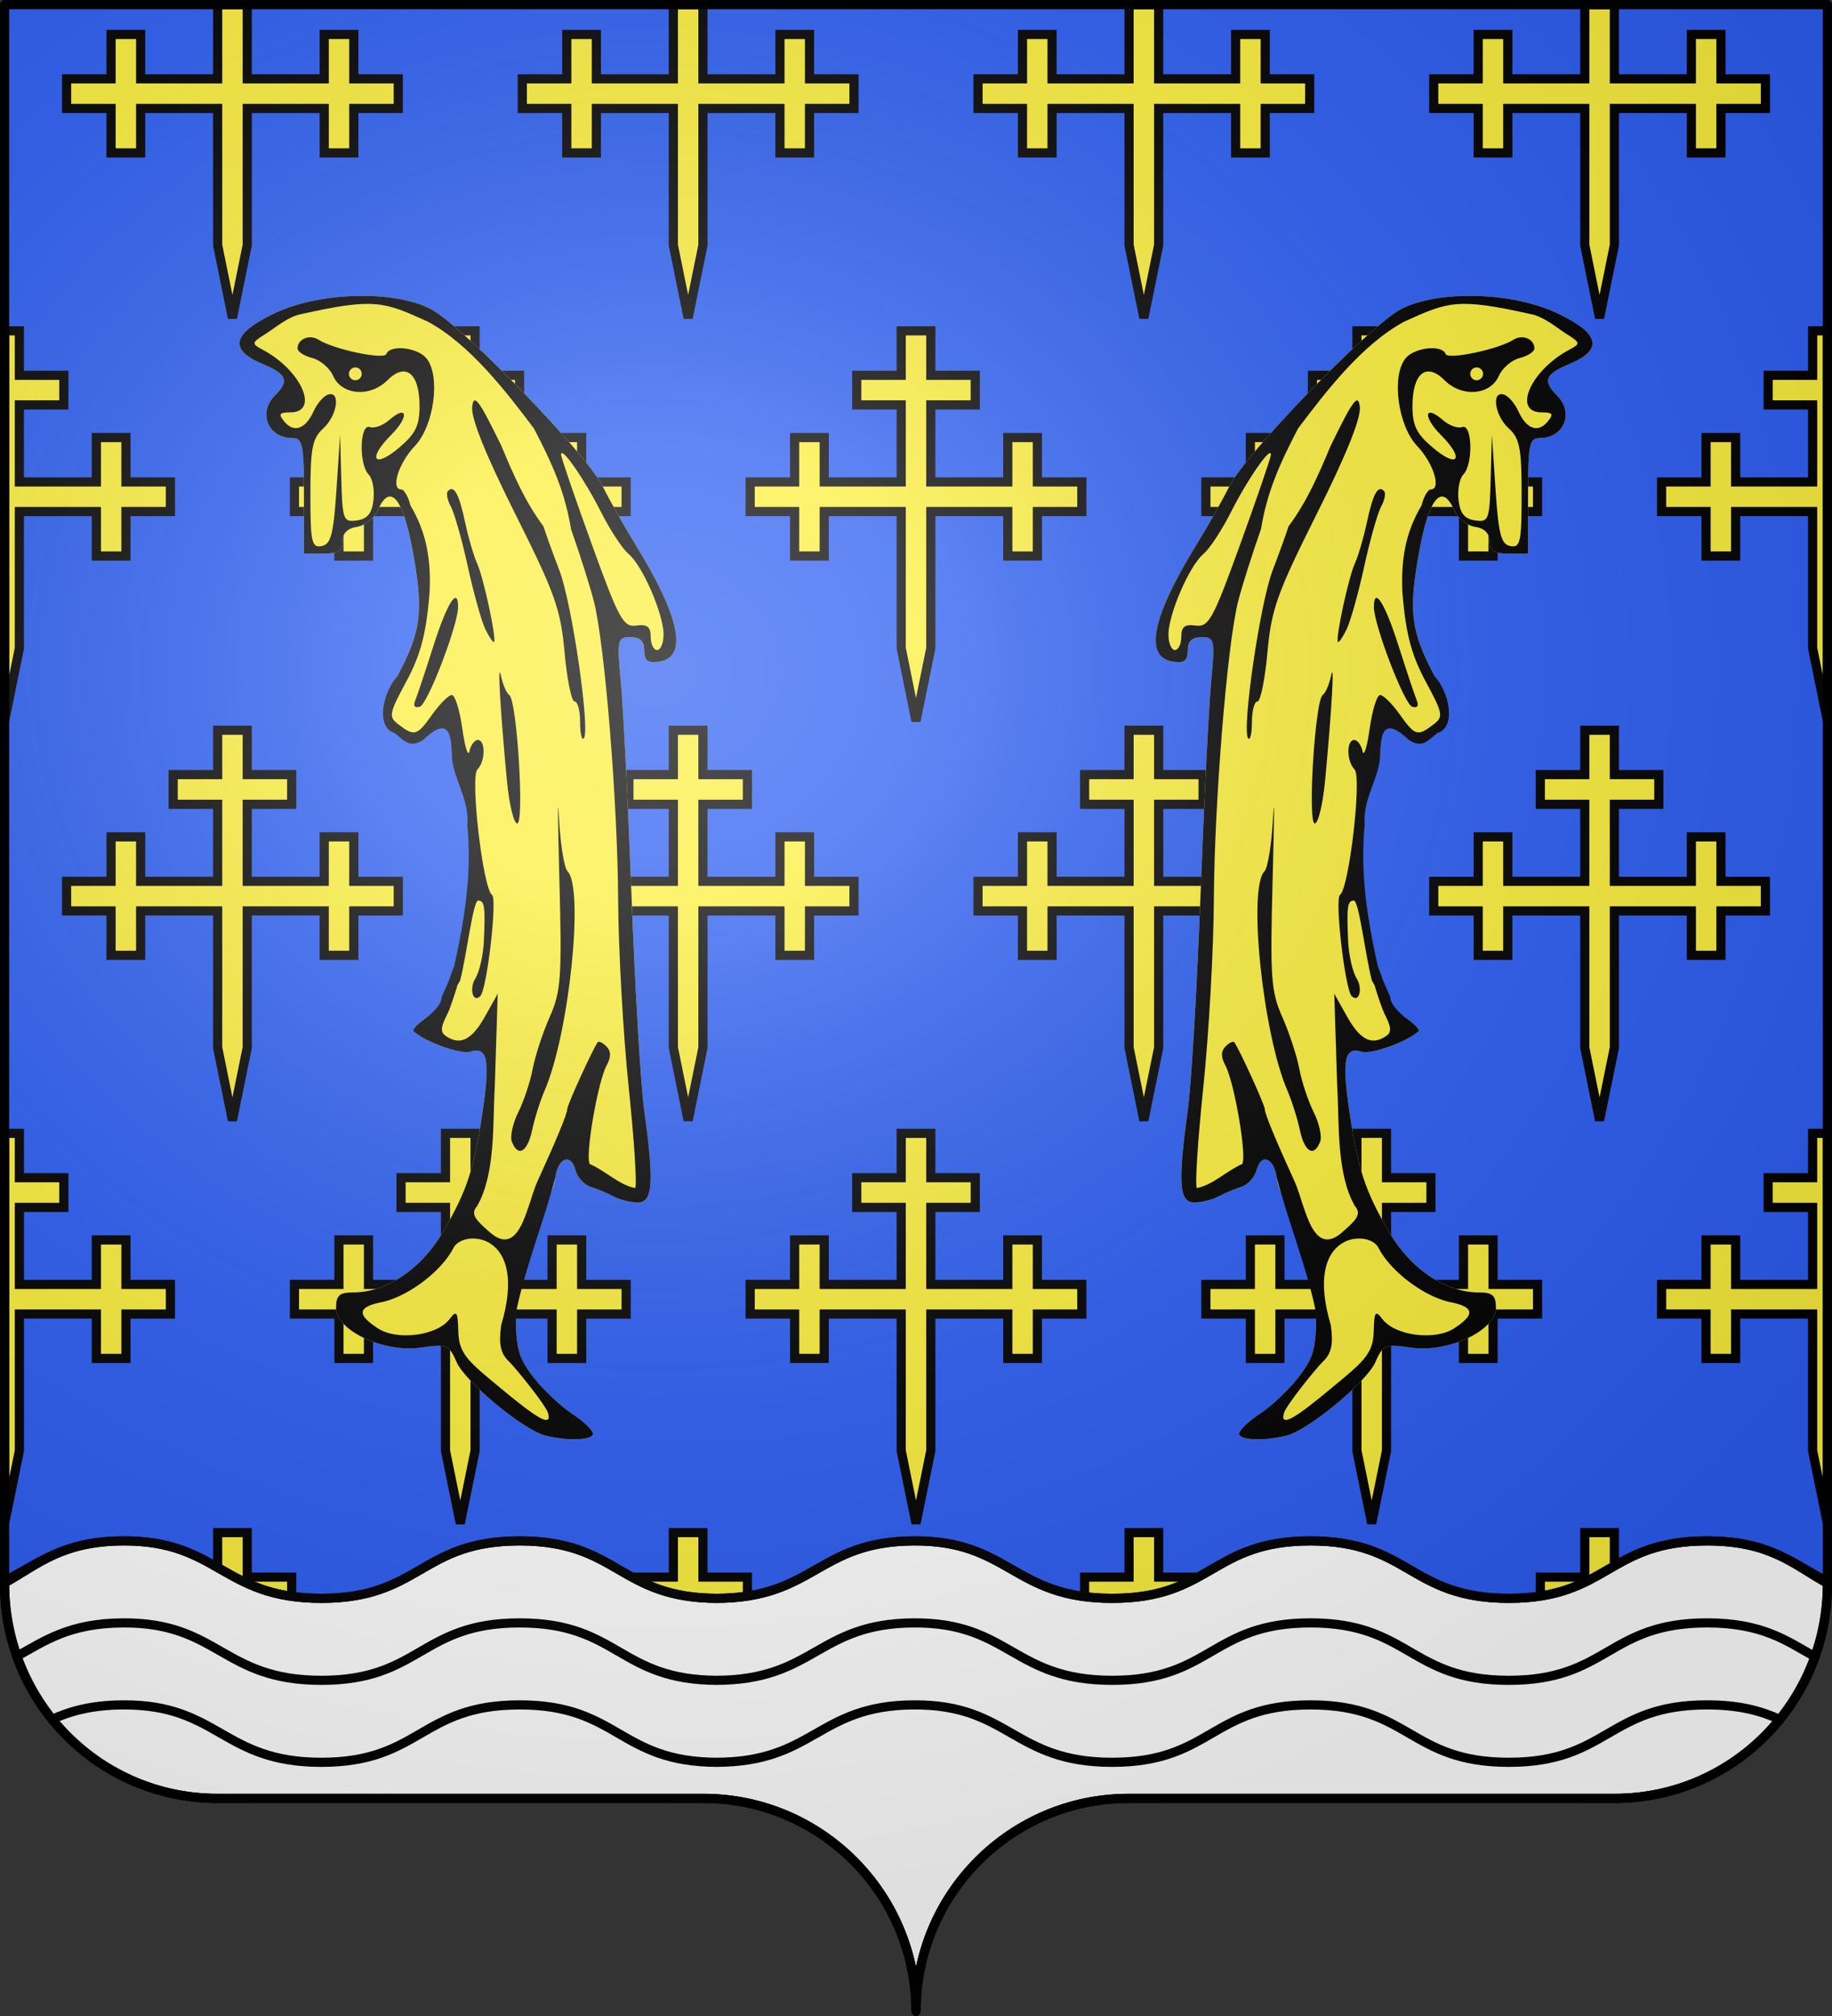 <svg xmlns="http://www.w3.org/2000/svg" xmlns:xlink="http://www.w3.org/1999/xlink" width="600" height="660" version="1.0"><rect width="100%" height="100%" fill="#333333" stroke="none"/><desc>Flag of Canton of Valais (Wallis)</desc><defs><radialGradient xlink:href="#c" id="f" cx="285.186" cy="200.448" r="300" fx="285.186" fy="200.448" gradientTransform="matrix(1.551 0 0 1.35 -152.894 151.099)" gradientUnits="userSpaceOnUse"/><linearGradient id="c"><stop offset="0" style="stop-color:white;stop-opacity:.314"/><stop offset=".19" style="stop-color:white;stop-opacity:.251"/><stop offset=".6" style="stop-color:#6b6b6b;stop-opacity:.125"/><stop offset="1" style="stop-color:black;stop-opacity:.125"/></linearGradient></defs><g style="display:inline"><g style="fill:#2b5df2"><g style="fill:#2b5df2;stroke:none;display:inline"><path d="M375 860.862c0-38.504 31.203-69.753 69.65-69.753h159.2c38.447 0 69.65-31.25 69.65-69.754V203.862h-597v517.493c0 38.504 31.203 69.754 69.65 69.754h159.2c38.447 0 69.65 31.25 69.65 69.753" style="fill:#2b5df2;fill-opacity:1;fill-rule:nonzero;stroke:none;display:inline" transform="translate(-75 -202.362)"/></g></g><path d="M0 0h600v660H0z" style="fill:none;stroke:none" transform="translate(-3.689 43.79)"/></g><path d="M71.281 1.5v24.313H46.063V11.28h-9.688v14.532H21.813V35.5h14.562v14.563h9.688V35.5H71.28v44.75l4.844 23.844L80.97 80.25V35.5h25.219v14.563h9.687V35.5h14.563v-9.687h-14.563V11.28h-9.687v14.532h-25.22V1.5zm149.25 0v24.313h-25.218V11.28h-9.688v14.532h-14.562V35.5h14.562v14.563h9.688V35.5h25.218v44.75l4.844 23.844 4.844-23.844V35.5h25.219v14.563h9.687V35.5h14.563v-9.687h-14.563V11.28h-9.687v14.532h-25.22V1.5zm149.25 0v24.313h-25.218V11.28h-9.688v14.532h-14.562V35.5h14.562v14.563h9.688V35.5h25.218v44.75l4.844 23.844 4.844-23.844V35.5h25.219v14.563h9.687V35.5h14.563v-9.687h-14.563V11.28h-9.687v14.532h-25.22V1.5zm149.25 0v24.313h-25.218V11.28h-9.688v14.532h-14.562V35.5h14.562v14.563h9.688V35.5h25.218v44.75l4.844 23.844 4.844-23.844V35.5h25.219v14.563h9.687V35.5h14.563v-9.687h-14.563V11.28h-9.687v14.532h-25.22V1.5zM1.501 108.313v127.75l4.843-23.844v-44.751h25.219v14.563h9.687V167.47h14.563v-9.688H41.25V143.25h-9.687v14.531H6.343v-25.219h14.563v-9.687H6.344v-14.562zm144.405 0v14.562h-14.562v9.688h14.562v25.218h-25.218V143.25H111v14.531H96.438v9.688H111v14.562h9.688V167.47h25.218v44.749l4.844 23.845 4.844-23.844v-44.751h25.219v14.563h9.687V167.47h14.563v-9.688H190.5V143.25h-9.687v14.531h-25.22v-25.219h14.563v-9.687h-14.562v-14.562zm149.25 0v14.562h-14.562v9.688h14.562v25.218h-25.218V143.25h-9.688v14.531h-14.562v9.688h14.562v14.562h9.688V167.47h25.218v44.749L300 236.064l4.844-23.844v-44.751h25.219v14.563h9.687V167.47h14.563v-9.688H339.75V143.25h-9.687v14.531h-25.22v-25.219h14.563v-9.687h-14.562v-14.562zm149.25 0v14.562h-14.562v9.688h14.562v25.218h-25.218V143.25H409.5v14.531h-14.562v9.688H409.5v14.562h9.688V167.47h25.218v44.749l4.844 23.845 4.844-23.844v-44.751h25.219v14.563H489V167.47h14.563v-9.688H489V143.25h-9.687v14.531h-25.22v-25.219h14.563v-9.687h-14.562v-14.562zm149.25 0v14.562h-14.562v9.688h14.562v25.218h-25.218V143.25h-9.688v14.531h-14.562v9.688h14.562v14.562h9.688V167.47h25.218v44.749l4.844 23.845v-127.75zM71.281 239.063v14.53H56.72v9.72H71.28v25.218H46.063V273.97h-9.688v14.562H21.813v9.688h14.562v14.531h9.688v-14.531H71.28v44.749l4.844 23.813 4.844-23.812v-44.751h25.219v14.532h9.687v-14.531h14.563v-9.688h-14.563V273.97h-9.687v14.562h-25.22v-25.219h14.563v-9.718H80.97v-14.531zm149.25 0v14.53H205.97v9.72h14.562v25.218h-25.218V273.97h-9.688v14.562h-14.562v9.688h14.562v14.531h9.688v-14.531h25.218v44.749l4.844 23.813 4.844-23.812v-44.751h25.219v14.532h9.687v-14.531h14.563v-9.688h-14.563V273.97h-9.687v14.562h-25.22v-25.219h14.563v-9.718H230.22v-14.531zm149.25 0v14.53H355.22v9.72h14.562v25.218h-25.218V273.97h-9.688v14.562h-14.562v9.688h14.562v14.531h9.688v-14.531h25.218v44.749l4.844 23.813 4.844-23.812v-44.751h25.219v14.532h9.687v-14.531h14.563v-9.688h-14.563V273.97h-9.687v14.562h-25.22v-25.219h14.563v-9.718H379.47v-14.531zm149.25 0v14.53H504.47v9.72h14.562v25.218h-25.218V273.97h-9.688v14.562h-14.562v9.688h14.562v14.531h9.688v-14.531h25.218v44.749l4.844 23.813 4.844-23.812v-44.751h25.219v14.532h9.687v-14.531h14.563v-9.688h-14.563V273.97h-9.687v14.562h-25.22v-25.219h14.563v-9.718H528.72v-14.531zM1.501 371.03V498.75l4.843-23.812v-44.751h25.219v14.532h9.687v-14.531h14.563V420.5H41.25v-14.562h-9.687V420.5H6.343v-25.219h14.563v-9.719H6.344v-14.53zm144.405 0v14.531h-14.562v9.72h14.562V420.5h-25.218v-14.562H111V420.5H96.438v9.688H111v14.53h9.688v-14.53h25.218v44.749l4.844 23.813 4.844-23.812v-44.751h25.219v14.532h9.687v-14.531h14.563V420.5H190.5v-14.562h-9.687V420.5h-25.22v-25.219h14.563v-9.719h-14.562v-14.53zm149.25 0v14.531h-14.562v9.72h14.562V420.5h-25.218v-14.562h-9.688V420.5h-14.562v9.688h14.562v14.53h9.688v-14.53h25.218v44.749L300 498.75l4.844-23.812v-44.751h25.219v14.532h9.687v-14.531h14.563V420.5H339.75v-14.562h-9.687V420.5h-25.22v-25.219h14.563v-9.719h-14.562v-14.53zm149.25 0v14.531h-14.562v9.72h14.562V420.5h-25.218v-14.562H409.5V420.5h-14.562v9.688H409.5v14.53h9.688v-14.53h25.218v44.749l4.844 23.813 4.844-23.812v-44.751h25.219v14.532H489v-14.531h14.563V420.5H489v-14.562h-9.687V420.5h-25.22v-25.219h14.563v-9.719h-14.562v-14.53zm149.25 0v14.531h-14.562v9.72h14.562V420.5h-25.218v-14.562h-9.688V420.5h-14.562v9.688h14.562v14.53h9.688v-14.53h25.218v44.749l4.844 23.813V371.032zM71.281 501.75v14.563H56.72V526H71.28v25.219H46.063v-14.532h-9.688v14.532H21.813v9.687h14.562v14.563h9.688v-14.563H71.28v27.844h9.688v-27.844h25.219v14.563h9.687v-14.563h14.563v-9.687h-14.563v-14.532h-9.687v14.532h-25.22V526h14.563v-9.687H80.97V501.75zm149.25 0v14.563H205.97V526h14.562v25.219h-25.218v-14.532h-9.688v14.532h-14.562v9.687h14.562v14.563h9.688v-14.563h25.218v27.844h9.688v-27.844h25.219v14.563h9.687v-14.563h14.563v-9.687h-14.563v-14.532h-9.687v14.532h-25.22V526h14.563v-9.687H230.22V501.75zm149.25 0v14.563H355.22V526h14.562v25.219h-25.218v-14.532h-9.688v14.532h-14.562v9.687h14.562v14.563h9.688v-14.563h25.218v27.844h9.688v-27.844h25.219v14.563h9.687v-14.563h14.563v-9.687h-14.563v-14.532h-9.687v14.532h-25.22V526h14.563v-9.687H379.47V501.75zm149.25 0v14.563H504.47V526h14.562v25.219h-25.218v-14.532h-9.688v14.532h-14.562v9.687h14.562v14.563h9.688v-14.563h25.218v27.844h9.688v-27.844h25.219v14.563h9.687v-14.563h14.563v-9.687h-14.563v-14.532h-9.687v14.532h-25.22V526h14.563v-9.687H528.72V501.75z" style="fill:#fcef3c;fill-opacity:1;stroke:#000;stroke-width:3;stroke-miterlimit:4;stroke-opacity:1;stroke-dasharray:none;display:inline"/><g style="display:inline"><path d="M62.294 184.76c-3.385-.862-12.42-8.332-13.766-11.382-1.216-2.756-1.556-2.898-5.508-2.307-5.774.864-13.288-2.628-13.288-6.175 0-1.949.514-2.41 2.684-2.41 5.2 0 10.614-3.65 13.974-9.424 3.76-6.461 4.859-9.817 6.194-18.932 1.152-7.863.711-9.958-1.92-9.123-1.492.474-7.016-1.502-8.872-3.172-.241-.217.546-1.086 1.75-1.93 1.205-.843 2.876-2.033 2.876-3.102 3.896-10.278 6.857-22.772 3.7-34.104-.626-.21-2.386-2.068-2.386-4.13 0-4.872-.845-5.578-3.59-3l-2.176.794-3.124-.955-1.13-2.45 1.544-6.36c3.77-7.1 4.139-10.146 2.384-19.679-1.513-8.218-3.523-10.51-5.42-6.184-.544 1.238-2 2.394-3.238 2.57-1.446.205-2.25 1.01-2.25 2.25 0 1.478-.703 1.93-3 1.93h-3v-9c0-8-.2-9-1.8-9-3.818 0-5.415-3.927-2.7-6.642 2.268-2.268 1.842-3.317-2-4.922-5.277-2.205-4.65-4.746 1.938-7.863 7.057-3.339 18.61-3.637 24.352-.63 4.895 2.564 24.191 22.463 26.723 27.557 1.093 2.2 3.384 6.269 5.091 9.042 7.026 11.41 8.265 17.622 3.646 18.278-1.711.243-2.25-.176-2.25-1.75 0-1.45-.643-2.07-2.145-2.07-2.057 0-2.118.297-1.48 7.25.365 3.988 1.107 18.95 1.648 33.25.542 14.3 1.418 29.15 1.948 33 1.578 11.467 1.372 14.5-.985 14.5-1.107 0-2.794-.417-3.75-.927-.955-.51-2.566-1.187-3.58-1.505-1.016-.318-2.085-1.494-2.378-2.614-.699-2.67-2.684-1.956-3.124 1.125-.19 1.332-.793 2.966-1.34 3.632-2.854 7.524-4.708 10.738-4.814 17.535 0 5.493.402 6.949 2.75 9.968 1.513 1.945 4.213 4.496 6 5.67 1.788 1.174 3.25 2.58 3.25 3.126 0 1.011-3.953 1.152-7.438.265" style="fill:#fcef3c" transform="matrix(2.103 0 0 2.103 47.542 81.406)"/><path d="M62.294 184.76c-3.385-.862-12.42-8.332-13.766-11.382-1.216-2.756-1.556-2.898-5.508-2.307-5.774.864-13.288-2.628-13.288-6.175 0-1.949.514-2.41 2.684-2.41 5.2 0 10.614-3.65 13.974-9.424 3.76-6.461 4.859-9.817 6.194-18.932 1.152-7.863.711-9.958-1.92-9.123-1.492.474-7.016-1.502-8.872-3.172-.241-.217.546-1.086 1.75-1.93 1.205-.843 2.626-2.283 2.626-3.352 6.701-15.632 2.275-.504.983 2.426-1.188 2.29-1.227 3.014-.199 3.678 2.184 1.41 3.97.466 6-3.172l1.955-3.5-.459 14.457c-.337 5.667.155 13.482-2.724 18.554-.947 1.14-.618 1.907 1.657 3.864 4.868 4.61 5.97-3.494 7.587-7.375 3.15-6.901 4.764-10.814 4.764-11.541 0-.635 3.88-9.153 4.735-10.392.164-.238.778.046 1.364.632.73.731.746 1.652.05 2.934-1.4 2.575-3.392 14.165-2.642 15.378 2.412 1.037 4.59 3.284 7.073 3.743.312-.312-.14-7.364-1.006-15.67s-1.607-21.51-1.648-29.343c-.078-15.002-2.066-39.485-3.754-46.24-.55-2.2-2.163-7.306-3.586-11.346-.925-5.638-2.78-9.918-5.759-15.633-4.34-5.756-9.968-13.106-16.551-16.652-6.765-3.053-8.189-3.756-19.65-1.175-2.062.361-4.208 2.21-5.53 3.042-2.293 1.442-2.316 1.558-.5 2.524 6 3.19 8.879 9.74 4.282 9.74-1.735 0-1.904.263-.927 1.44 1.502 1.81 3.302 1.162 4.57-1.645.539-1.191 1.542-2.345 2.23-2.564 2.005-.639 1.447 3.28-.75 5.268-1.7 1.537-2 3.08-2 10.229 0 7.477.195 8.38 1.75 8.085 1.447-.276 1.846-1.8 2.313-8.823l.563-8.49.187 6.819c.176 6.455.306 6.802 2.436 6.5 1.639-.233 2.34-1.1 2.578-3.191.18-1.58-.157-3.357-.75-3.95-1.556-1.557-1.407-7.965.172-7.392.688.249 2.04-.236 3.006-1.078 2.905-2.53 3.161-.535.299 2.327-3.69 3.69-2.695 5.294 1.233 1.99 2.575-2.168 3.212-3.454 3.212-6.492 0-5.142-2.151-6.882-4.994-4.04-2.713 2.714-7.134 2.354-8.47-.689-.53-1.207-1.992-2.453-3.25-2.769-1.257-.315-2.286-.989-2.286-1.496 0-1.453 1.877-2.236 3.25-1.355 2.341 1.502 10.243 3.17 10.583 2.233.543-1.495 4.816-1.045 6.228.655 2.247 2.708 1.218 10.517-1.803 13.676-2.522 2.636-3.808 6.751-2.11 6.751.448 0 1.096 1.125 1.441 2.5 2.553 4.283 3.238 8.618 2.963 13.75-.539 6.294-1.396 9.531-3.615 13.65-2.718 5.05-2.795 5.487-1.172 6.72 2.454 1.863 2.84 1.743 5.235-1.62 1.175-1.65 2.54-3 3.034-3s1.227 2.363 1.63 5.25c.404 2.888.902 4.463 1.108 3.5.206-.962.792-1.75 1.301-1.75 1.231 0 1.19 3.338-.057 4.585-1.166 1.166.857 18.57 2.27 19.535.856.583-.783 14.711-1.827 15.755-1.138 1.138-1.766-1.154-.759-2.766.619-.99 1.208-3.558 1.31-5.705.255-5.417.12-6.404-.88-6.404-.798 0-1.773 8.416-2.803 12.435-3.713 6.67-2.325 1.2-.94-2.185 2.06-9.146 2.66-15.565 2.058-21.999.355-4.156-2.299-7.183-2.445-11.084 0-4.955-1.644-4.798-4.4-2.21-2.145 1.47-3.057.026-4.49-1.034-2.953-.906-1.867-6.288.414-8.81 3.77-7.1 4.139-10.146 2.384-19.679-1.513-8.218-3.523-10.51-5.42-6.184-.544 1.238-2 2.394-3.238 2.57-1.446.205-2.25 1.01-2.25 2.25 0 1.478-.703 1.93-3 1.93h-3v-9c0-8-.2-9-1.8-9-3.818 0-5.415-3.927-2.7-6.642 2.268-2.268 1.842-3.317-2-4.922-5.277-2.205-4.65-4.746 1.938-7.863 7.057-3.339 18.61-3.637 24.352-.63 4.895 2.564 24.191 22.463 26.723 27.557 1.093 2.2 3.384 6.269 5.091 9.042 7.026 11.41 8.265 17.622 3.646 18.278-1.711.243-2.25-.176-2.25-1.75 0-1.45-.643-2.07-2.145-2.07-2.057 0-2.118.297-1.48 7.25.365 3.988 1.107 18.95 1.648 33.25.542 14.3 1.418 29.15 1.948 33 1.578 11.467 1.372 14.5-.985 14.5-1.107 0-2.794-.417-3.75-.927-.955-.51-2.566-1.187-3.58-1.505-1.016-.318-2.085-1.494-2.378-2.614-.699-2.67-2.684-1.956-3.124 1.125-1.839 7.07-4.7 13.94-6.154 21.167 0 5.493.402 6.949 2.75 9.968 1.513 1.945 4.213 4.496 6 5.67 1.788 1.174 3.25 2.58 3.25 3.126 0 1.011-3.953 1.152-7.438.265m.434-3.535c-.38-1.238-5.048-7.007-6.03-7.945-1.353-1.292-1.658-2.674-1.253-5.69 4.422-14.727-6.141-14.993-7.463-11.96-1.81 3.475-6.737 7.291-10.82 8.302-4.07.764-4.33 1.918-.934 4.142 2.988 1.958 9.204 1.167 11.173-1.421 1.102-1.45 1.28-1.212 1.363 1.832.078 2.872.904 4.173 4.6 7.25 5.175 4.308 10.357 8.718 9.364 5.49M80.732 60.068c0-3.188-3.278-10.738-5.441-12.534-.943-.783-2.866-3.701-4.272-6.486-2.638-5.223-6.324-10.509-6.239-8.947.027.486 2.168 6.734 4.76 13.884 4.265 11.773 4.922 12.97 6.951 12.688 1.698-.238 2.241.186 2.241 1.75 0 1.134.45 2.062 1 2.062s1-1.087 1-2.417m-47-40.583c0-.55-.45-1-1-1s-1 .45-1 1 .45 1 1 1 1-.45 1-1m23.376 119.539c-.308-.804.144-2.875 1.005-4.601.862-1.726 1.871-4.766 2.244-6.754.374-1.989 1.562-5.613 2.642-8.054 1.77-4.003 1.918-6.117 1.506-21.534-.252-9.403-.283-13.722-.069-9.6.214 4.124.818 7.927 1.343 8.45 2.607 2.608.25 25.258-3.542 34.054-.712 1.65-1.602 4.463-1.979 6.25-.72 3.417-2.202 4.258-3.15 1.789m-.778-56.289c-1.04-11.055-1.488-18.922-.924-16.25.29 1.375.875 2.725 1.298 3 1.198.778 2.388 20 1.238 20-.537 0-1.263-3.037-1.612-6.75m11.402-9.083c0-1.742-.388-3.167-.862-3.167s-1.173-3.428-1.552-7.617c-.612-6.754-1.486-9.205-7.695-21.6-4.572-9.127-6.898-14.903-6.698-16.633.253-2.185 1.052-1.12 4.557 6.08 1.885 4.516 3.706 8.705 6.55 12.52.292.963 1.418 4.078 2.501 6.923 1.972 5.179 4.838 25.022 3.767 26.092-.312.313-.568-.856-.568-2.598M42.051 70.36c.313-.756 1.606-4.633 2.875-8.615 2.102-6.599 3.806-9.265 3.806-5.954 0 2.799-4.717 15.1-5.948 15.51-.794.265-1.08-.102-.733-.94m10.926-11.126c-.6-1.237-1.828-5.624-2.728-9.749s-2.09-8.33-2.646-9.347c-.555-1.016-.753-2.104-.44-2.417.96-.96 1.706.417 2.676 4.937.51 2.38 1.345 5.227 1.853 6.327.99 2.144 3.072 11.802 2.638 12.236-.144.144-.753-.75-1.353-1.987" style="fill:#000;fill-opacity:1" transform="matrix(2.103 0 0 2.103 47.542 81.406)"/><g style="display:inline"><path d="M62.294 184.76c-3.385-.862-12.42-8.332-13.766-11.382-1.216-2.756-1.556-2.898-5.508-2.307-5.774.864-13.288-2.628-13.288-6.175 0-1.949.514-2.41 2.684-2.41 5.2 0 10.614-3.65 13.974-9.424 3.76-6.461 4.859-9.817 6.194-18.932 1.152-7.863.711-9.958-1.92-9.123-1.492.474-7.016-1.502-8.872-3.172-.241-.217.546-1.086 1.75-1.93 1.205-.843 2.876-2.033 2.876-3.102 3.896-10.278 6.857-22.772 3.7-34.104-.626-.21-2.386-2.068-2.386-4.13 0-4.872-.845-5.578-3.59-3l-2.176.794-3.124-.955-1.13-2.45 1.544-6.36c3.77-7.1 4.139-10.146 2.384-19.679-1.513-8.218-3.523-10.51-5.42-6.184-.544 1.238-2 2.394-3.238 2.57-1.446.205-2.25 1.01-2.25 2.25 0 1.478-.703 1.93-3 1.93h-3v-9c0-8-.2-9-1.8-9-3.818 0-5.415-3.927-2.7-6.642 2.268-2.268 1.842-3.317-2-4.922-5.277-2.205-4.65-4.746 1.938-7.863 7.057-3.339 18.61-3.637 24.352-.63 4.895 2.564 24.191 22.463 26.723 27.557 1.093 2.2 3.384 6.269 5.091 9.042 7.026 11.41 8.265 17.622 3.646 18.278-1.711.243-2.25-.176-2.25-1.75 0-1.45-.643-2.07-2.145-2.07-2.057 0-2.118.297-1.48 7.25.365 3.988 1.107 18.95 1.648 33.25.542 14.3 1.418 29.15 1.948 33 1.578 11.467 1.372 14.5-.985 14.5-1.107 0-2.794-.417-3.75-.927-.955-.51-2.566-1.187-3.58-1.505-1.016-.318-2.085-1.494-2.378-2.614-.699-2.67-2.684-1.956-3.124 1.125-.19 1.332-.793 2.966-1.34 3.632-2.854 7.524-4.708 10.738-4.814 17.535 0 5.493.402 6.949 2.75 9.968 1.513 1.945 4.213 4.496 6 5.67 1.788 1.174 3.25 2.58 3.25 3.126 0 1.011-3.953 1.152-7.438.265" style="fill:#fcef3c" transform="matrix(-2.103 0 0 2.103 552.459 81.406)"/><path d="M62.294 184.76c-3.385-.862-12.42-8.332-13.766-11.382-1.216-2.756-1.556-2.898-5.508-2.307-5.774.864-13.288-2.628-13.288-6.175 0-1.949.514-2.41 2.684-2.41 5.2 0 10.614-3.65 13.974-9.424 3.76-6.461 4.859-9.817 6.194-18.932 1.152-7.863.711-9.958-1.92-9.123-1.492.474-7.016-1.502-8.872-3.172-.241-.217.546-1.086 1.75-1.93 1.205-.843 2.626-2.283 2.626-3.352 6.701-15.632 2.275-.504.983 2.426-1.188 2.29-1.227 3.014-.199 3.678 2.184 1.41 3.97.466 6-3.172l1.955-3.5-.459 14.457c-.337 5.667.155 13.482-2.724 18.554-.947 1.14-.618 1.907 1.657 3.864 4.868 4.61 5.97-3.494 7.587-7.375 3.15-6.901 4.764-10.814 4.764-11.541 0-.635 3.88-9.153 4.735-10.392.164-.238.778.046 1.364.632.73.731.746 1.652.05 2.934-1.4 2.575-3.392 14.165-2.642 15.378 2.412 1.037 4.59 3.284 7.073 3.743.312-.312-.14-7.364-1.006-15.67s-1.607-21.51-1.648-29.343c-.078-15.002-2.066-39.485-3.754-46.24-.55-2.2-2.163-7.306-3.586-11.346-.925-5.638-2.78-9.918-5.759-15.633-4.34-5.756-9.968-13.106-16.551-16.652-6.765-3.053-8.189-3.756-19.65-1.175-2.062.361-4.208 2.21-5.53 3.042-2.293 1.442-2.316 1.558-.5 2.524 6 3.19 8.879 9.74 4.282 9.74-1.735 0-1.904.263-.927 1.44 1.502 1.81 3.302 1.162 4.57-1.645.539-1.191 1.542-2.345 2.23-2.564 2.005-.639 1.447 3.28-.75 5.268-1.7 1.537-2 3.08-2 10.229 0 7.477.195 8.38 1.75 8.085 1.447-.276 1.846-1.8 2.313-8.823l.563-8.49.187 6.819c.176 6.455.306 6.802 2.436 6.5 1.639-.233 2.34-1.1 2.578-3.191.18-1.58-.157-3.357-.75-3.95-1.556-1.557-1.407-7.965.172-7.392.688.249 2.04-.236 3.006-1.078 2.905-2.53 3.161-.535.299 2.327-3.69 3.69-2.695 5.294 1.233 1.99 2.575-2.168 3.212-3.454 3.212-6.492 0-5.142-2.151-6.882-4.994-4.04-2.713 2.714-7.134 2.354-8.47-.689-.53-1.207-1.992-2.453-3.25-2.769-1.257-.315-2.286-.989-2.286-1.496 0-1.453 1.877-2.236 3.25-1.355 2.341 1.502 10.243 3.17 10.583 2.233.543-1.495 4.816-1.045 6.228.655 2.247 2.708 1.218 10.517-1.803 13.676-2.522 2.636-3.808 6.751-2.11 6.751.448 0 1.096 1.125 1.441 2.5 2.553 4.283 3.238 8.618 2.963 13.75-.539 6.294-1.396 9.531-3.615 13.65-2.718 5.05-2.795 5.487-1.172 6.72 2.454 1.863 2.84 1.743 5.235-1.62 1.175-1.65 2.54-3 3.034-3s1.227 2.363 1.63 5.25c.404 2.888.902 4.463 1.108 3.5.206-.962.792-1.75 1.301-1.75 1.231 0 1.19 3.338-.057 4.585-1.166 1.166.857 18.57 2.27 19.535.856.583-.783 14.711-1.827 15.755-1.138 1.138-1.766-1.154-.759-2.766.619-.99 1.208-3.558 1.31-5.705.255-5.417.12-6.404-.88-6.404-.798 0-1.773 8.416-2.803 12.435-3.713 6.67-2.325 1.2-.94-2.185 2.06-9.146 2.66-15.565 2.058-21.999.355-4.156-2.299-7.183-2.445-11.084 0-4.955-1.644-4.798-4.4-2.21-2.145 1.47-3.057.026-4.49-1.034-2.953-.906-1.867-6.288.414-8.81 3.77-7.1 4.139-10.146 2.384-19.679-1.513-8.218-3.523-10.51-5.42-6.184-.544 1.238-2 2.394-3.238 2.57-1.446.205-2.25 1.01-2.25 2.25 0 1.478-.703 1.93-3 1.93h-3v-9c0-8-.2-9-1.8-9-3.818 0-5.415-3.927-2.7-6.642 2.268-2.268 1.842-3.317-2-4.922-5.277-2.205-4.65-4.746 1.938-7.863 7.057-3.339 18.61-3.637 24.352-.63 4.895 2.564 24.191 22.463 26.723 27.557 1.093 2.2 3.384 6.269 5.091 9.042 7.026 11.41 8.265 17.622 3.646 18.278-1.711.243-2.25-.176-2.25-1.75 0-1.45-.643-2.07-2.145-2.07-2.057 0-2.118.297-1.48 7.25.365 3.988 1.107 18.95 1.648 33.25.542 14.3 1.418 29.15 1.948 33 1.578 11.467 1.372 14.5-.985 14.5-1.107 0-2.794-.417-3.75-.927-.955-.51-2.566-1.187-3.58-1.505-1.016-.318-2.085-1.494-2.378-2.614-.699-2.67-2.684-1.956-3.124 1.125-1.839 7.07-4.7 13.94-6.154 21.167 0 5.493.402 6.949 2.75 9.968 1.513 1.945 4.213 4.496 6 5.67 1.788 1.174 3.25 2.58 3.25 3.126 0 1.011-3.953 1.152-7.438.265m.434-3.535c-.38-1.238-5.048-7.007-6.03-7.945-1.353-1.292-1.658-2.674-1.253-5.69 4.422-14.727-6.141-14.993-7.463-11.96-1.81 3.475-6.737 7.291-10.82 8.302-4.07.764-4.33 1.918-.934 4.142 2.988 1.958 9.204 1.167 11.173-1.421 1.102-1.45 1.28-1.212 1.363 1.832.078 2.872.904 4.173 4.6 7.25 5.175 4.308 10.357 8.718 9.364 5.49M80.732 60.068c0-3.188-3.278-10.738-5.441-12.534-.943-.783-2.866-3.701-4.272-6.486-2.638-5.223-6.324-10.509-6.239-8.947.027.486 2.168 6.734 4.76 13.884 4.265 11.773 4.922 12.97 6.951 12.688 1.698-.238 2.241.186 2.241 1.75 0 1.134.45 2.062 1 2.062s1-1.087 1-2.417m-47-40.583c0-.55-.45-1-1-1s-1 .45-1 1 .45 1 1 1 1-.45 1-1m23.376 119.539c-.308-.804.144-2.875 1.005-4.601.862-1.726 1.871-4.766 2.244-6.754.374-1.989 1.562-5.613 2.642-8.054 1.77-4.003 1.918-6.117 1.506-21.534-.252-9.403-.283-13.722-.069-9.6.214 4.124.818 7.927 1.343 8.45 2.607 2.608.25 25.258-3.542 34.054-.712 1.65-1.602 4.463-1.979 6.25-.72 3.417-2.202 4.258-3.15 1.789m-.778-56.289c-1.04-11.055-1.488-18.922-.924-16.25.29 1.375.875 2.725 1.298 3 1.198.778 2.388 20 1.238 20-.537 0-1.263-3.037-1.612-6.75m11.402-9.083c0-1.742-.388-3.167-.862-3.167s-1.173-3.428-1.552-7.617c-.612-6.754-1.486-9.205-7.695-21.6-4.572-9.127-6.898-14.903-6.698-16.633.253-2.185 1.052-1.12 4.557 6.08 1.885 4.516 3.706 8.705 6.55 12.52.292.963 1.418 4.078 2.501 6.923 1.972 5.179 4.838 25.022 3.767 26.092-.312.313-.568-.856-.568-2.598M42.051 70.36c.313-.756 1.606-4.633 2.875-8.615 2.102-6.599 3.806-9.265 3.806-5.954 0 2.799-4.717 15.1-5.948 15.51-.794.265-1.08-.102-.733-.94m10.926-11.126c-.6-1.237-1.828-5.624-2.728-9.749s-2.09-8.33-2.646-9.347c-.555-1.016-.753-2.104-.44-2.417.96-.96 1.706.417 2.676 4.937.51 2.38 1.345 5.227 1.853 6.327.99 2.144 3.072 11.802 2.638 12.236-.144.144-.753-.75-1.353-1.987" style="fill:#000;fill-opacity:1" transform="matrix(-2.103 0 0 2.103 552.459 81.406)"/></g></g><path d="M559.09 504.47c-32.474 0-32.474 18.799-64.949 18.799s-32.475-18.8-64.95-18.8c-32.474 0-32.474 18.8-64.948 18.8-32.475 0-33.543-18.967-64.95-18.8-31.694.167-32.474 18.8-64.949 18.8h.797c-32.475 0-32.475-18.8-64.95-18.8-32.474 0-32.474 18.8-64.948 18.8-32.475 0-33.543-18.967-64.95-18.8-20.01.106-27.672 7.572-38.793 13.793 0 39.235 31.203 70.484 69.65 70.484h159.2c38.447 0 69.65 31.25 69.65 69.754 0-38.504 31.203-69.754 69.65-69.754h159.2c38.447 0 69.65-31.25 69.65-70.387-11.219-6.18-18.613-13.89-39.41-13.89z" style="fill:#fff;stroke:#000;stroke-width:3;stroke-linecap:butt;stroke-linejoin:miter;stroke-miterlimit:4;stroke-opacity:1;stroke-dasharray:none"/><g style="display:inline"><path d="M584.868 562.889c-5.934-2.718-13.069-4.74-23.718-4.74-32.475 0-32.475 18.8-64.95 18.8-32.474 0-32.474-18.8-64.949-18.8-32.474 0-32.474 18.8-64.949 18.8-32.474 0-33.542-18.967-64.949-18.8-31.694.168-32.475 18.8-64.95 18.8h.798c-32.475 0-32.475-18.8-64.95-18.8-32.474 0-32.474 18.8-64.949 18.8-32.474 0-33.542-18.967-64.949-18.8-10.264.054-17.279 2.045-23.178 4.712M600.56 517.725c-11.22-5.545-18.613-13.256-39.41-13.256-32.475 0-32.475 18.8-64.95 18.8-32.474 0-32.474-18.8-64.949-18.8-32.474 0-32.474 18.8-64.949 18.8-32.474 0-33.542-18.967-64.949-18.8-31.694.168-32.475 18.8-64.95 18.8h.798c-32.475 0-32.475-18.8-64.95-18.8-32.474 0-32.474 18.8-64.949 18.8-32.474 0-33.542-18.967-64.949-18.8-20.01.106-27.672 7.572-38.793 13.062M596.364 542.327c-9.159-5.172-17.105-11.018-35.214-11.018-32.475 0-32.475 18.8-64.95 18.8-32.474 0-32.474-18.8-64.949-18.8-32.474 0-32.474 18.8-64.949 18.8-32.474 0-33.542-18.967-64.949-18.8-31.694.168-32.475 18.8-64.95 18.8h.798c-32.475 0-32.475-18.8-64.95-18.8-32.474 0-32.474 18.8-64.949 18.8-32.474 0-33.542-18.967-64.949-18.8-17.757.094-25.79 5.984-35.146 11.146" style="fill:none;stroke:#000;stroke-width:3;stroke-linecap:butt;stroke-linejoin:miter;stroke-miterlimit:4;stroke-opacity:1;stroke-dasharray:none" transform="translate(-2.06)"/></g><path d="M76.5 203.862v517.491c0 38.505 31.203 69.755 69.65 69.755h159.2c38.447 0 69.65 31.25 69.65 69.754 0-38.504 31.203-69.754 69.65-69.754h159.2c38.447 0 69.65-31.25 69.65-69.755v-517.49z" style="fill:url(#f);fill-opacity:1;fill-rule:evenodd;stroke:none;display:inline" transform="translate(-75 -202.362)"/><path d="M375 860.862c0-38.504 31.203-69.753 69.65-69.753h159.2c38.447 0 69.65-31.25 69.65-69.754V203.862h-597v517.493c0 38.504 31.203 69.754 69.65 69.754h159.2c38.447 0 69.65 31.25 69.65 69.753" style="fill:none;stroke:#000;stroke-width:3;stroke-linecap:round;stroke-linejoin:round;stroke-miterlimit:4;stroke-opacity:1;stroke-dasharray:none;stroke-dashoffset:0;display:inline" transform="translate(-75 -202.362)"/></svg>